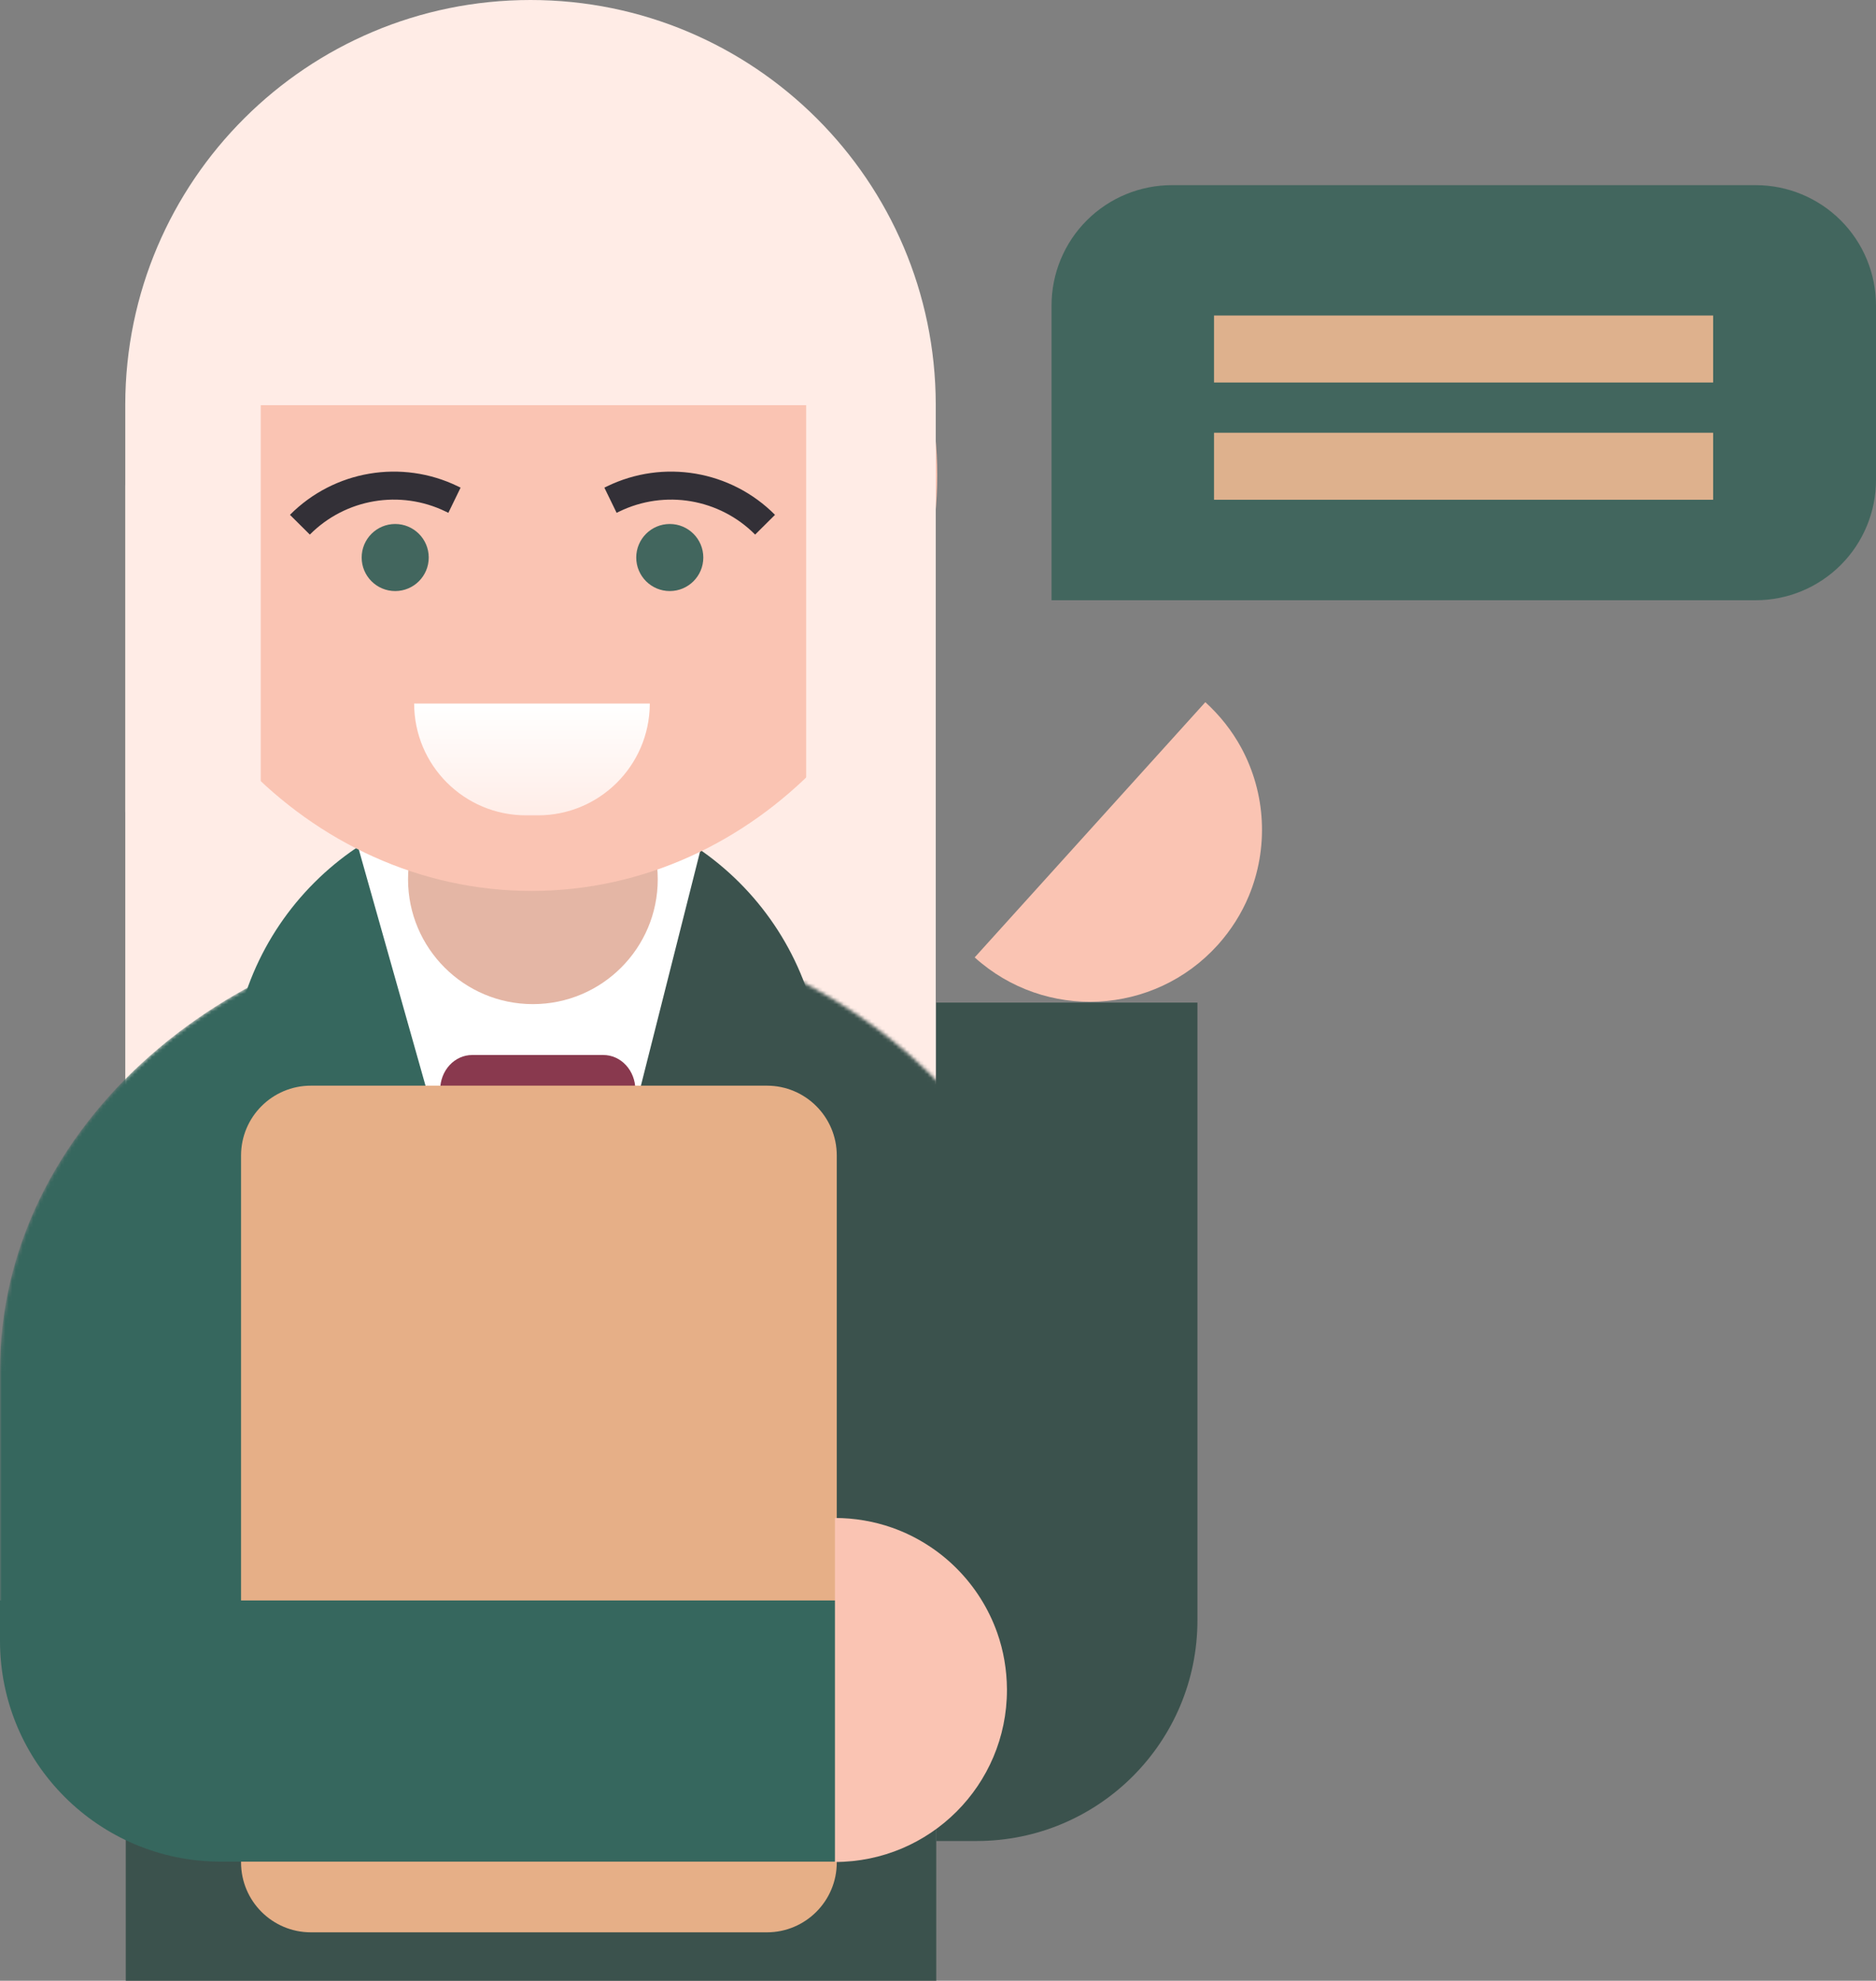 <?xml version="1.0" encoding="UTF-8"?> <svg xmlns="http://www.w3.org/2000/svg" width="537" height="567" viewBox="0 0 537 567" fill="none"><rect x="0" y="0" width="537" height="567" fill="#808080" stroke="none"/> <path d="M268 441H36V567H268V441Z" fill="#3B524D"></path> <path d="M192.447 181.722C172.128 181.722 155.58 165.774 154.927 146.09H229.987C229.443 165.835 212.858 181.722 192.447 181.722Z" stroke="black" stroke-width="2"></path> <path d="M115.357 181.722C95.031 181.722 78.488 165.959 77.838 146.286L115.357 146.09H115.36H152.897C152.354 165.835 135.769 181.722 115.357 181.722Z" stroke="black" stroke-width="2"></path> <path d="M91.301 163.622C91.007 159.238 87.469 155.717 83 155.311C87.469 154.905 91.007 151.383 91.301 147C91.594 151.383 95.133 154.905 99.602 155.311C95.133 155.717 91.594 159.238 91.301 163.622Z" fill="white"></path> <path d="M169.301 163.622C169.007 159.238 165.469 155.717 161 155.311C165.469 154.905 169.007 151.383 169.301 147C169.594 151.383 173.133 154.905 177.602 155.311C173.133 155.717 169.594 159.238 169.301 163.622Z" fill="white"></path> <path d="M267.857 138.854H35.857V327H267.857V138.854Z" fill="#FFECE6"></path> <mask id="mask0_688_2242" style="mask-type:alpha" maskUnits="userSpaceOnUse" x="0" y="261" width="304" height="199"> <path d="M147.503 261.74V261.547C148.934 261.547 150.36 261.562 151.777 261.596C153.195 261.562 154.624 261.547 156.052 261.547V261.74C238.262 265.462 303.552 322.498 303.552 392.314V459.254H0V392.314C0 322.498 65.292 265.462 147.503 261.74Z" fill="#4E4954"></path> </mask> <g mask="url(#mask0_688_2242)"> <path d="M147.503 261.74V261.547C148.934 261.547 150.36 261.562 151.777 261.596C153.195 261.562 154.624 261.547 156.052 261.547V261.74C238.262 265.462 303.552 322.498 303.552 392.314V459.254H0V392.314C0 322.498 65.292 265.462 147.503 261.74Z" fill="#36675E"></path> <path d="M303.747 241H154V608.931H303.747V241Z" fill="#3B524D"></path> </g> <path d="M66.141 310.181C66.141 265.247 102.566 228.822 147.5 228.822L147.5 351.829L66.14 351.83L66.141 310.181Z" fill="#36675E"></path> <path d="M235.49 310.181C235.49 265.247 199.065 228.822 154.131 228.822L154.131 351.829L235.49 351.83L235.49 310.181Z" fill="#3B524D" stroke="black" stroke-width="0" stroke-miterlimit="2" stroke-linejoin="round"></path> <path fill-rule="evenodd" clip-rule="evenodd" d="M201.091 241H102.091L154.344 426L201.091 241Z" fill="white"></path> <path d="M188.28 251.698C188.28 271.437 172.279 287.438 152.54 287.438C132.801 287.438 116.8 271.437 116.8 251.698C116.8 231.958 132.801 215.958 152.54 215.958C172.279 215.958 188.28 231.958 188.28 251.698Z" fill="#E4B6A5"></path> <path d="M268.284 136.02C268.284 198.672 216.344 255.033 152.146 255.033C87.948 255.033 36.009 198.672 36.009 136.02C36.009 73.492 87.948 22.68 152.146 22.68C216.344 22.68 268.284 73.492 268.284 136.02Z" fill="#FAC4B3"></path> <path fill-rule="evenodd" clip-rule="evenodd" d="M35.857 115.701C35.991 51.778 87.87 0 151.857 0C215.818 0 267.697 51.778 267.857 115.701V233.9C267.857 254.384 251.233 271 230.759 271V115.995H74.64V271C53.204 271 35.857 253.628 35.857 232.211V115.701Z" fill="#FFECE6"></path> <path fill-rule="evenodd" clip-rule="evenodd" d="M268 287V527H279.548C314.461 527 342.765 498.697 342.765 463.776V287H268Z" fill="#3B524D"></path> <path d="M345.023 201C349.138 204.742 352.633 209.136 355.296 214.036C358.794 220.483 360.817 227.715 361.181 235.039C361.553 242.369 360.277 249.762 357.449 256.538C355.343 261.582 352.382 266.224 348.755 270.307L348.542 270.542C330.31 290.719 299.178 292.297 279 274.063L345.023 201Z" fill="#FAC4B3"></path> <path fill-rule="evenodd" clip-rule="evenodd" d="M181.87 311.961C181.87 309.317 180.905 306.786 179.188 304.915C177.472 303.048 175.143 302 172.715 302C162.341 302 145.529 302 135.154 302C132.726 302 130.398 303.048 128.681 304.915C126.964 306.786 126 309.317 126 311.961C126 314.993 126 318.327 126 321.36C126 324.003 126.964 326.54 128.681 328.406C130.398 330.277 132.726 331.326 135.154 331.326C145.529 331.326 162.341 331.326 172.715 331.326C175.143 331.326 177.472 330.277 179.188 328.406C180.905 326.54 181.87 324.003 181.87 321.36C181.87 318.327 181.87 314.993 181.87 311.961Z" fill="#89394E"></path> <path d="M219.524 310.777H89C77.954 310.777 69 319.732 69 330.777V533.138C69 544.183 77.954 553.138 89 553.138H219.524C230.569 553.138 239.524 544.183 239.524 533.138V330.777C239.524 319.732 230.57 310.777 219.524 310.777Z" fill="#E6AF87"></path> <path fill-rule="evenodd" clip-rule="evenodd" d="M240 458.142H0V469.69C0 504.602 28.303 532.907 63.224 532.907H240V458.142Z" fill="#36675E"></path> <path d="M239 434.525C244.562 434.543 250.101 435.459 255.362 437.31C262.28 439.748 268.63 443.757 273.809 448.947C279.001 454.136 283.01 460.477 285.455 467.401C287.274 472.555 288.19 477.984 288.236 483.445V483.763C288.236 510.957 266.196 533 239 533V434.525Z" fill="#FAC4B3"></path> <path d="M301 87.444C301 82.915 301.893 78.431 303.628 74.248C305.363 70.065 307.906 66.265 311.112 63.065C314.317 59.866 318.122 57.33 322.308 55.603C326.495 53.876 330.981 52.992 335.51 53H502.556C511.691 53 520.452 56.629 526.912 63.089C533.371 69.548 537 78.309 537 87.444V137.38C537 146.515 533.371 155.276 526.912 161.736C520.452 168.196 511.691 171.824 502.556 171.824H301V87.444Z" fill="#42665E"></path> <rect width="142.877" height="19.178" transform="matrix(1 0 0 -1 347.507 143.057)" fill="#DEB18D"></rect> <rect width="142.877" height="19.178" transform="matrix(1 0 0 -1 347.507 109.495)" fill="#DEB18D"></rect> <path d="M118.551 201.394C118.551 219.05 132.86 233.394 150.551 233.394H154C171.554 233.394 185.829 219.221 186 201.667V201.394H118.551Z" fill="url(#paint0_linear_688_2242)"></path> <path d="M122.724 159.596C122.724 164.896 118.425 169.195 113.124 169.195C107.824 169.195 103.525 164.896 103.525 159.596C103.525 154.295 107.824 149.996 113.124 149.996C118.425 149.996 122.724 154.295 122.724 159.596Z" fill="#42665E"></path> <path d="M129.33 142.826L127.578 146.432L129.33 142.826ZM127.578 146.432L128.339 146.802L131.845 139.591L131.082 139.22L127.578 146.432ZM88.689 153.029C98.91 142.744 114.537 140.093 127.578 146.432L131.082 139.22C114.959 131.385 95.638 134.662 83 147.376L88.689 153.029Z" fill="#333037"></path> <path d="M182.121 159.596C182.121 164.896 186.42 169.195 191.721 169.195C197.021 169.195 201.32 164.896 201.32 159.596C201.32 154.295 197.021 149.996 191.721 149.996C186.42 149.996 182.121 154.295 182.121 159.596Z" fill="#42665E"></path> <path d="M175.515 142.826L177.267 146.432L175.515 142.826ZM177.267 146.432L176.506 146.802L173 139.591L173.763 139.22L177.267 146.432ZM216.156 153.029C205.935 142.744 190.308 140.093 177.267 146.432L173.763 139.22C189.886 131.385 209.207 134.662 221.845 147.376L216.156 153.029Z" fill="#333037"></path> <defs> <linearGradient id="paint0_linear_688_2242" x1="151.838" y1="235.545" x2="151.838" y2="201.394" gradientUnits="userSpaceOnUse"> <stop stop-color="#FFECE6"></stop> <stop offset="1" stop-color="white"></stop> </linearGradient> </defs> </svg> 